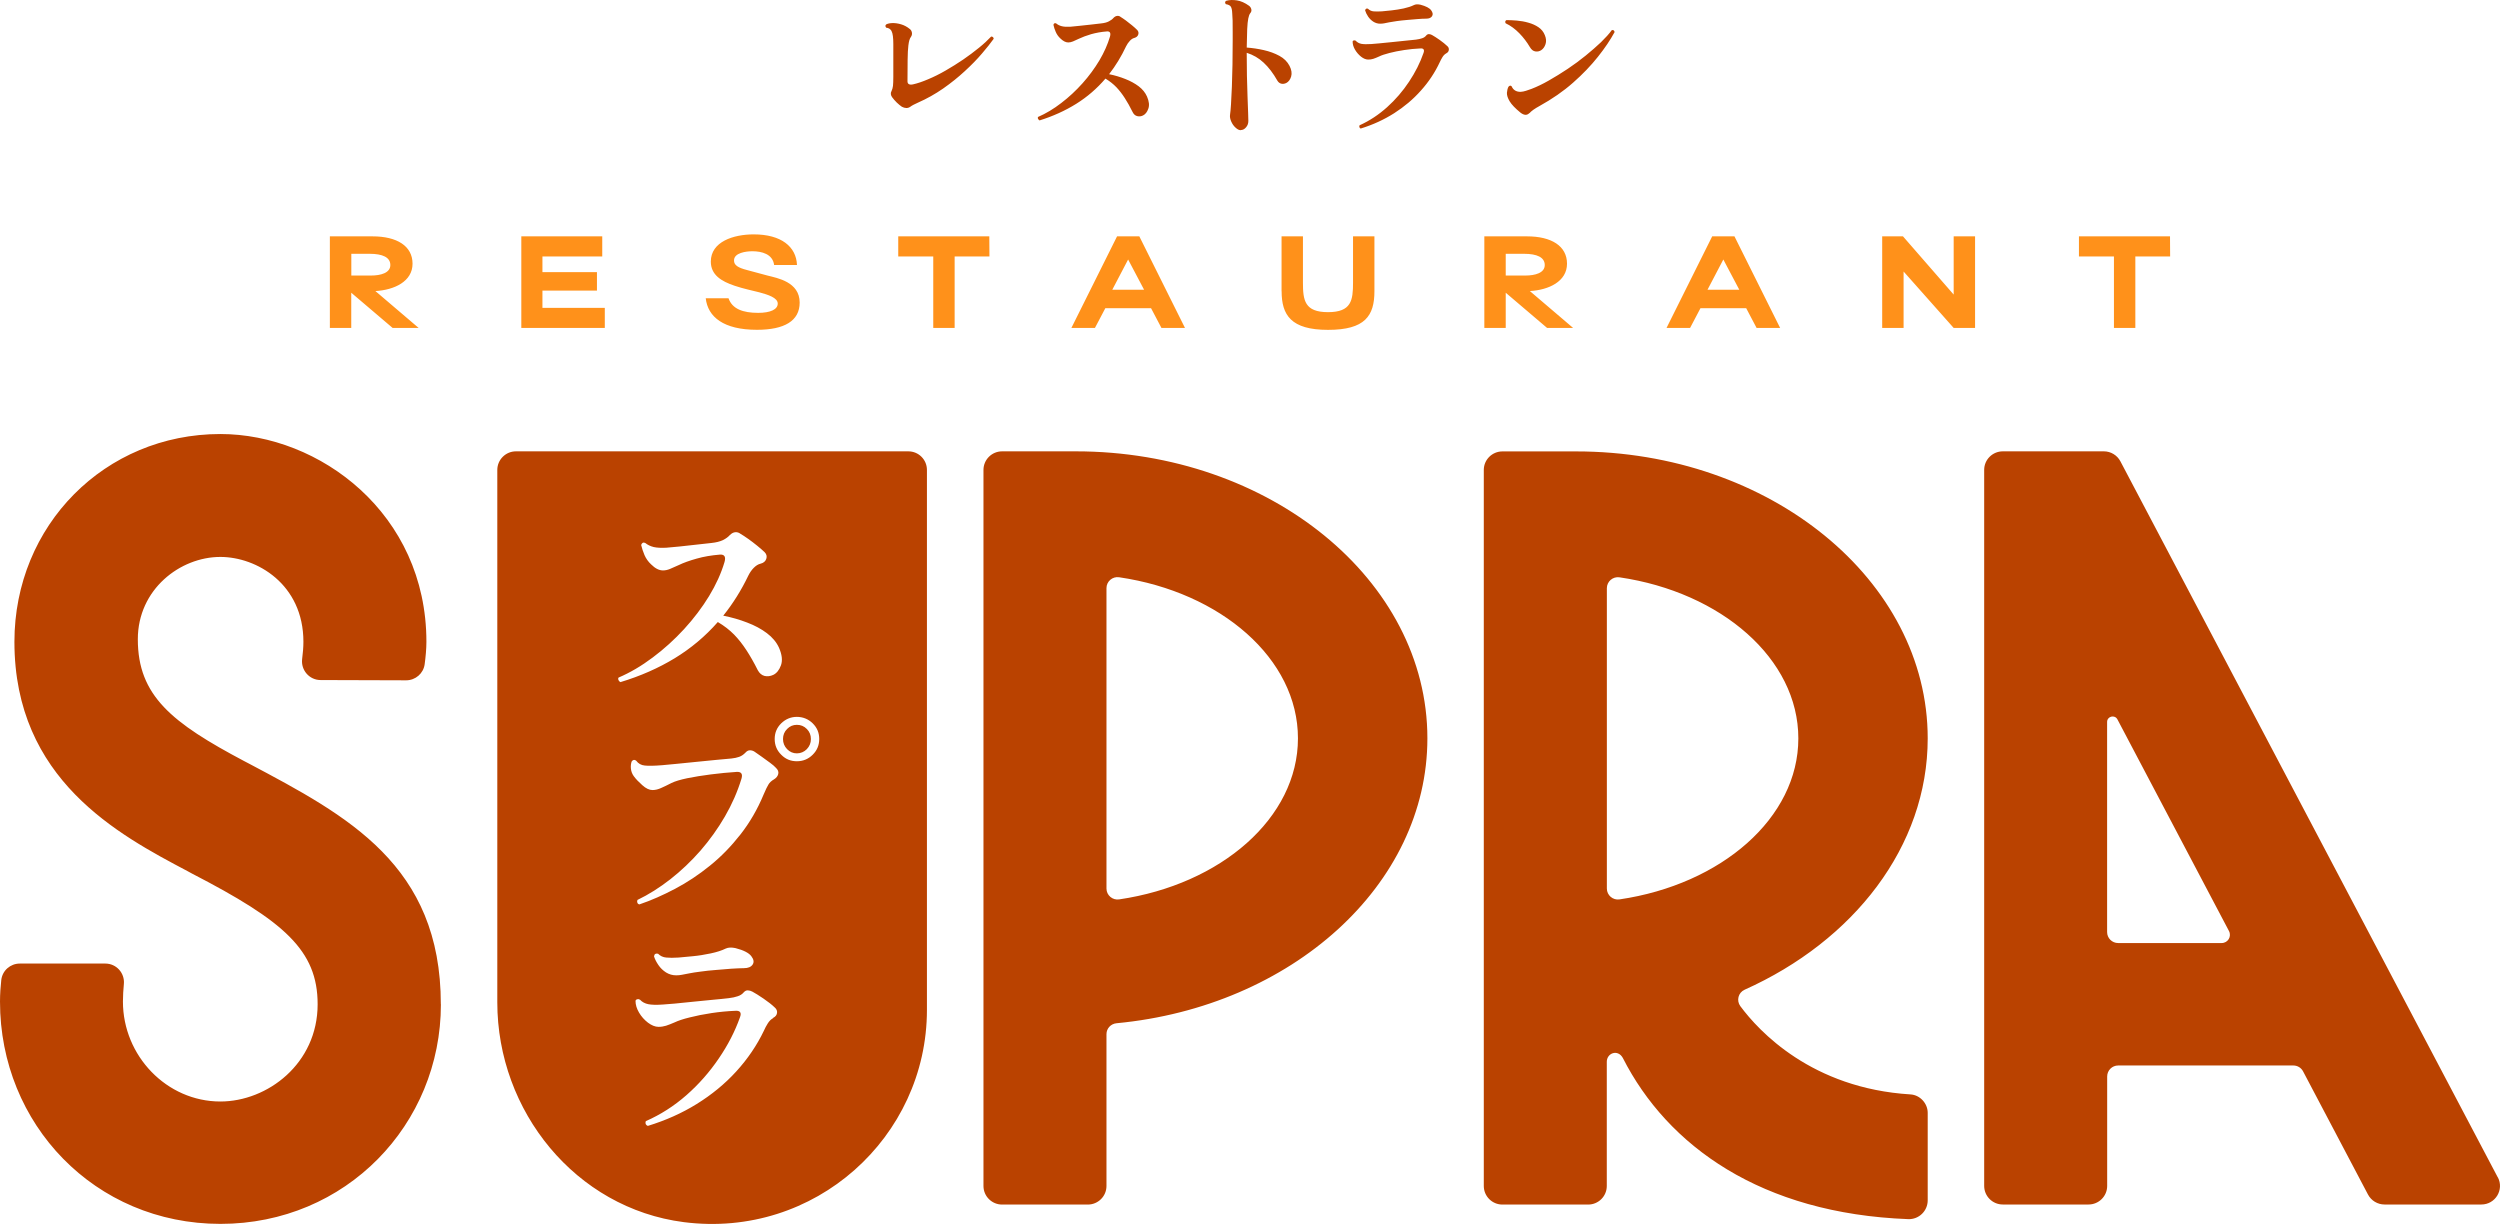 <svg width="362" height="178" viewBox="0 0 362 178" fill="none" xmlns="http://www.w3.org/2000/svg">
<g clip-path="url(#clip0_58_827)">
<path d="M130.632 15.488C130.378 15.318 130.124 15.108 129.85 14.849C129.586 14.589 129.352 14.319 129.166 14.059C128.961 13.76 128.932 13.46 129.098 13.17C129.196 12.971 129.264 12.731 129.303 12.441C129.332 12.152 129.352 11.722 129.352 11.123V6.378C129.352 5.938 129.332 5.559 129.293 5.239C129.254 4.919 129.186 4.67 129.078 4.46C128.912 4.19 128.658 4.04 128.326 4.01C128.169 3.83 128.169 3.671 128.326 3.531C128.56 3.411 128.863 3.351 129.244 3.341C129.626 3.331 130.026 3.391 130.476 3.521C130.916 3.651 131.355 3.88 131.766 4.22C131.932 4.36 132.02 4.54 132.049 4.749C132.079 4.959 132.03 5.159 131.913 5.329C131.717 5.569 131.6 5.998 131.531 6.597C131.473 7.067 131.434 7.756 131.424 8.665C131.414 9.574 131.404 10.613 131.404 11.772C131.404 12.162 131.658 12.321 132.186 12.221C132.851 12.072 133.594 11.822 134.405 11.472C135.216 11.133 136.066 10.713 136.926 10.214C137.786 9.714 138.637 9.195 139.467 8.625C140.288 8.056 141.061 7.487 141.754 6.917C142.448 6.358 143.035 5.808 143.514 5.299C143.611 5.279 143.709 5.309 143.778 5.379C143.846 5.439 143.885 5.519 143.885 5.619C143.465 6.208 142.908 6.917 142.194 7.746C141.491 8.575 140.66 9.424 139.702 10.303C138.754 11.182 137.708 12.022 136.565 12.821C135.411 13.62 134.2 14.299 132.909 14.868C132.694 14.968 132.479 15.078 132.284 15.168C132.088 15.268 131.932 15.368 131.795 15.468C131.619 15.588 131.434 15.648 131.219 15.638C131.004 15.628 130.808 15.578 130.622 15.468L130.632 15.488ZM150.492 17.396C150.404 17.346 150.336 17.286 150.297 17.186C150.257 17.086 150.267 17.016 150.306 16.936C151.45 16.437 152.574 15.768 153.668 14.918C154.773 14.079 155.799 13.12 156.747 12.062C157.695 11.003 158.506 9.894 159.2 8.735C159.884 7.576 160.393 6.428 160.725 5.299C160.871 4.769 160.725 4.52 160.285 4.55C159.474 4.61 158.712 4.749 157.998 4.949C157.294 5.159 156.708 5.379 156.249 5.599C155.907 5.768 155.613 5.898 155.369 5.998C155.125 6.098 154.9 6.148 154.685 6.148C154.304 6.148 153.913 5.938 153.512 5.539C153.229 5.269 153.014 4.959 152.867 4.61C152.711 4.27 152.613 3.92 152.535 3.591C152.603 3.371 152.74 3.301 152.935 3.391C153.17 3.591 153.444 3.721 153.766 3.801C154.089 3.88 154.499 3.9 154.998 3.87C155.32 3.84 155.76 3.801 156.297 3.741C156.835 3.681 157.392 3.631 157.959 3.561C158.536 3.491 159.024 3.431 159.435 3.391C159.894 3.341 160.275 3.251 160.568 3.091C160.862 2.941 161.087 2.772 161.233 2.592C161.409 2.412 161.595 2.312 161.78 2.302C161.966 2.282 162.132 2.332 162.279 2.462C162.484 2.592 162.738 2.752 163.031 2.971C163.325 3.191 163.618 3.421 163.921 3.671C164.224 3.92 164.458 4.13 164.654 4.33C164.849 4.53 164.898 4.749 164.82 4.999C164.742 5.249 164.546 5.409 164.263 5.489C164.019 5.549 163.804 5.688 163.598 5.918C163.393 6.138 163.207 6.398 163.061 6.697C162.367 8.176 161.546 9.524 160.598 10.743C161.429 10.913 162.21 11.143 162.953 11.442C163.696 11.732 164.341 12.091 164.888 12.501C165.436 12.921 165.836 13.41 166.091 13.989C166.384 14.669 166.452 15.258 166.276 15.738C166.11 16.217 165.856 16.547 165.514 16.716C165.23 16.856 164.957 16.886 164.673 16.816C164.39 16.747 164.165 16.557 164.009 16.237C163.628 15.458 163.246 14.789 162.875 14.209C162.504 13.63 162.103 13.11 161.663 12.641C161.223 12.181 160.696 11.762 160.07 11.382C158.839 12.821 157.431 14.039 155.828 15.038C154.225 16.037 152.456 16.836 150.502 17.446L150.492 17.396ZM179.666 18.854C179.431 18.854 179.177 18.734 178.913 18.485C178.64 18.245 178.435 17.945 178.278 17.586C178.122 17.226 178.063 16.906 178.112 16.597C178.161 16.307 178.2 15.818 178.249 15.108C178.298 14.409 178.337 13.56 178.376 12.561C178.405 11.572 178.444 10.493 178.464 9.345C178.483 8.186 178.493 7.017 178.493 5.838V4.73C178.493 3.99 178.493 3.401 178.483 2.971C178.474 2.542 178.454 2.192 178.425 1.913C178.405 1.473 178.347 1.163 178.229 0.974C178.112 0.784 177.877 0.664 177.506 0.604C177.35 0.424 177.359 0.264 177.526 0.124C178.004 -0.015 178.522 -0.035 179.099 0.055C179.676 0.144 180.262 0.404 180.858 0.834C181.034 0.964 181.142 1.133 181.191 1.343C181.239 1.543 181.191 1.743 181.034 1.913C180.917 2.072 180.819 2.322 180.751 2.672C180.682 3.021 180.624 3.541 180.594 4.22C180.565 4.889 180.546 5.778 180.526 6.887C181.337 6.947 182.168 7.067 182.999 7.257C183.839 7.447 184.592 7.726 185.256 8.086C185.921 8.445 186.41 8.935 186.722 9.534C187.016 10.104 187.094 10.623 186.957 11.083C186.82 11.532 186.586 11.842 186.263 12.012C186.019 12.132 185.784 12.171 185.55 12.121C185.315 12.072 185.12 11.932 184.973 11.692C184.357 10.603 183.683 9.724 182.969 9.065C182.266 8.406 181.445 7.936 180.526 7.646V7.826C180.526 8.835 180.536 9.884 180.555 10.963C180.575 12.052 180.614 13.06 180.643 14.009C180.682 14.958 180.712 15.748 180.731 16.387C180.751 17.016 180.761 17.396 180.761 17.516C180.761 17.865 180.653 18.175 180.428 18.435C180.204 18.704 179.949 18.834 179.646 18.834L179.666 18.854ZM197.053 18.625C196.848 18.535 196.779 18.375 196.858 18.145C198.304 17.496 199.633 16.617 200.855 15.518C202.077 14.419 203.132 13.19 204.031 11.832C204.94 10.463 205.634 9.085 206.123 7.676C206.299 7.197 206.133 6.967 205.634 7.017C204.872 7.047 204.11 7.127 203.318 7.247C202.536 7.367 201.823 7.506 201.177 7.676C200.532 7.846 200.034 8.006 199.702 8.176C199.379 8.326 199.096 8.435 198.861 8.515C198.617 8.595 198.382 8.625 198.128 8.625C197.786 8.625 197.434 8.485 197.082 8.206C196.731 7.926 196.437 7.586 196.203 7.187C195.968 6.787 195.861 6.398 195.861 6.018C195.87 5.928 195.929 5.878 196.037 5.848C196.144 5.828 196.232 5.848 196.31 5.898C196.516 6.128 196.789 6.278 197.121 6.348C197.454 6.408 197.933 6.418 198.558 6.378C198.793 6.358 199.184 6.328 199.731 6.278C200.278 6.228 200.874 6.168 201.539 6.098C202.204 6.028 202.849 5.968 203.474 5.898C204.1 5.838 204.618 5.788 205.028 5.738C205.38 5.688 205.683 5.629 205.927 5.539C206.172 5.459 206.367 5.329 206.514 5.139C206.631 4.999 206.768 4.939 206.915 4.939C207.061 4.949 207.208 4.989 207.354 5.069C207.638 5.229 208.009 5.459 208.459 5.778C208.908 6.098 209.28 6.398 209.583 6.687C209.749 6.837 209.817 7.017 209.788 7.237C209.759 7.457 209.632 7.616 209.397 7.736C209.192 7.856 209.006 8.036 208.859 8.286C208.713 8.535 208.586 8.765 208.478 9.005C207.784 10.493 206.875 11.862 205.751 13.11C204.637 14.369 203.337 15.458 201.871 16.397C200.405 17.326 198.803 18.065 197.053 18.605V18.625ZM199.848 3.431C199.496 3.431 199.164 3.331 198.861 3.141C198.548 2.941 198.304 2.692 198.099 2.392C197.894 2.092 197.757 1.793 197.669 1.503C197.718 1.283 197.845 1.193 198.07 1.253C198.294 1.473 198.558 1.613 198.871 1.643C199.184 1.673 199.594 1.673 200.093 1.643C200.464 1.613 200.933 1.573 201.5 1.503C202.077 1.443 202.653 1.343 203.249 1.223C203.836 1.093 204.334 0.934 204.735 0.734C204.97 0.614 205.282 0.594 205.693 0.684C206.475 0.894 206.993 1.163 207.227 1.483C207.472 1.813 207.52 2.092 207.364 2.342C207.208 2.582 206.924 2.702 206.514 2.702C206.172 2.702 205.751 2.722 205.263 2.762C204.774 2.792 204.266 2.842 203.748 2.891C203.22 2.931 202.722 2.991 202.272 3.051C201.813 3.111 201.441 3.171 201.158 3.231C200.845 3.291 200.601 3.341 200.415 3.381C200.229 3.411 200.044 3.431 199.848 3.431ZM223.197 7.247C222.933 7.427 222.64 7.497 222.327 7.447C222.015 7.407 221.751 7.197 221.526 6.817C221.106 6.108 220.607 5.439 220.001 4.819C219.395 4.2 218.74 3.711 218.017 3.371C217.91 3.171 217.949 3.021 218.125 2.911C218.565 2.911 219.073 2.931 219.64 2.981C220.197 3.031 220.754 3.121 221.301 3.281C221.848 3.431 222.337 3.651 222.767 3.94C223.197 4.23 223.51 4.62 223.696 5.099C223.891 5.569 223.92 5.998 223.793 6.388C223.666 6.777 223.461 7.067 223.178 7.257L223.197 7.247ZM221.448 16.377C221.106 16.736 220.666 16.707 220.138 16.287C219.395 15.678 218.887 15.148 218.604 14.679C218.32 14.209 218.183 13.79 218.203 13.43C218.232 13.091 218.301 12.801 218.418 12.571C218.584 12.371 218.74 12.351 218.887 12.501C219.112 13.03 219.542 13.3 220.177 13.3C220.431 13.28 220.685 13.24 220.949 13.15C221.203 13.07 221.477 12.971 221.761 12.871C222.542 12.571 223.393 12.162 224.282 11.652C225.181 11.143 226.08 10.583 226.999 9.974C227.908 9.364 228.778 8.725 229.599 8.056C230.42 7.387 231.163 6.737 231.827 6.108C232.482 5.469 233.01 4.889 233.391 4.36C233.626 4.31 233.753 4.41 233.792 4.65C233.186 5.768 232.384 6.967 231.378 8.226C230.381 9.484 229.179 10.743 227.781 11.972C226.383 13.21 224.761 14.329 222.924 15.348C222.21 15.738 221.721 16.087 221.458 16.397L221.448 16.377Z" fill="#BA4200"/>
<path d="M47.764 34.224H53.949C57.464 34.224 59.736 35.613 59.736 38.185C59.736 40.758 57.095 41.989 54.357 42.146L60.62 47.486H56.852L50.861 42.387V47.486H47.764V34.224ZM53.716 39.898C55.153 39.898 56.522 39.509 56.522 38.38C56.522 37.251 55.377 36.751 53.541 36.751H50.871V39.898H53.726H53.716ZM87.575 44.571V47.486H75.486V34.224H87.206V37.14H78.545V39.407H86.439V42.082H78.545V44.58H87.575V44.571ZM102.179 43.192H105.49C106.024 44.728 107.558 45.302 109.782 45.302C111.539 45.302 112.617 44.812 112.617 43.96C112.617 43.109 111.19 42.665 109.957 42.331C108.879 42.054 107.675 41.813 106.403 41.388C104.422 40.73 102.927 39.786 102.927 37.88C102.927 35.002 106.189 33.938 109.141 33.938C113.132 33.938 115.297 35.724 115.404 38.37H112.093C111.889 36.779 110.296 36.381 108.947 36.381C108.034 36.381 106.286 36.603 106.286 37.704C106.267 38.389 106.869 38.769 108.17 39.102L111.161 39.907C112.53 40.258 115.792 40.814 115.792 43.812C115.792 46.468 113.578 47.755 109.607 47.755C104.762 47.755 102.49 45.885 102.189 43.183L102.179 43.192ZM138.232 37.14V47.486H135.135V37.14H130.066V34.224H143.252L143.272 37.14H138.232ZM161.75 34.224H164.974L171.586 47.486H168.178L166.673 44.627H160.051L158.546 47.486H155.137L161.75 34.224ZM165.663 41.952L163.352 37.575L161.06 41.952H165.653H165.663ZM185.569 42.165V34.224H188.666V40.925C188.666 43.488 188.909 45.2 192.298 45.2C195.686 45.2 195.919 43.488 195.919 40.925V34.224H199.017V42.165C199.017 45.728 197.667 47.764 192.298 47.764C186.928 47.764 185.578 45.617 185.578 42.165H185.569ZM214.932 34.224H221.117C224.632 34.224 226.904 35.613 226.904 38.185C226.904 40.758 224.263 41.989 221.525 42.146L227.788 47.486H224.02L218.029 42.387V47.486H214.932V34.224ZM220.874 39.898C222.311 39.898 223.68 39.509 223.68 38.38C223.68 37.251 222.535 36.751 220.699 36.751H218.029V39.898H220.884H220.874ZM247.926 34.224H251.15L257.763 47.486H254.354L252.849 44.627H246.227L244.722 47.486H241.314L247.926 34.224ZM251.849 41.952L249.538 37.575L247.247 41.952H251.84H251.849ZM272.551 34.224H275.551L282.892 42.655V34.224H285.99V47.486H282.892L275.639 39.315V47.486H272.541V34.224H272.551ZM309.197 37.14V47.486H306.099V37.14H301.031V34.224H314.217L314.236 37.14H309.197Z" fill="#FF911A"/>
<path d="M279.132 106.919C279.132 84.003 256.291 65.364 228.215 65.364H217.552C216.067 65.364 214.853 66.564 214.853 68.044V171.731C214.853 173.212 216.057 174.421 217.552 174.421H229.964C231.449 174.421 232.663 173.221 232.663 171.731V153.75C232.663 152.492 234.246 151.872 234.984 153.188C241.462 165.934 255.028 175.728 276.316 176.531C277.86 176.589 279.132 175.341 279.132 173.812V161.134C279.132 159.779 278.025 158.56 276.655 158.472C262.322 157.601 254.659 149.279 251.998 145.688C251.406 144.885 251.697 143.733 252.61 143.317C268.381 136.252 279.132 122.597 279.132 106.91V106.919ZM234.508 130.233C233.547 130.378 232.673 129.633 232.673 128.665V85.164C232.673 84.196 233.547 83.451 234.508 83.596C249.25 85.764 260.399 95.384 260.399 106.919C260.399 118.455 249.25 128.065 234.508 130.233ZM155.769 65.354H145.106C143.62 65.354 142.406 66.554 142.406 68.044V171.731C142.406 173.212 143.611 174.421 145.106 174.421H157.517C159.003 174.421 160.217 173.221 160.217 171.731V149.743C160.217 148.921 160.848 148.243 161.674 148.166C186.972 145.766 206.686 128.201 206.686 106.91C206.686 83.993 183.835 65.354 155.769 65.354ZM162.052 130.233C161.091 130.378 160.217 129.633 160.217 128.665V85.154C160.217 84.187 161.091 83.441 162.052 83.587C176.794 85.754 187.943 95.374 187.943 106.91C187.943 118.446 176.794 128.065 162.052 130.233ZM361.678 170.482L307.032 66.796C306.566 65.915 305.644 65.354 304.643 65.354H290.008C288.523 65.354 287.309 66.554 287.309 68.034V171.721C287.309 173.202 288.513 174.412 290.008 174.412H302.42C303.905 174.412 305.119 173.212 305.119 171.721V155.869C305.119 154.998 305.828 154.282 306.712 154.282H332.078C332.67 154.282 333.214 154.611 333.486 155.134L342.886 172.97C343.353 173.85 344.275 174.412 345.275 174.412H359.299C361.328 174.412 362.63 172.263 361.688 170.473L361.678 170.482ZM321.706 136.552H306.702C305.828 136.552 305.11 135.846 305.11 134.965V104.539C305.11 103.716 306.217 103.435 306.605 104.171L322.755 134.811C323.173 135.604 322.6 136.552 321.696 136.552H321.706ZM63.842 145.427C63.842 162.808 50.11 177.218 31.921 177.218C13.732 177.218 0 162.779 0 145.03C0 143.908 0.087 142.814 0.185 141.904C0.34 140.54 1.496 139.524 2.865 139.524H15.256C16.849 139.524 18.082 140.898 17.937 142.475C17.859 143.288 17.801 144.179 17.801 145.03C17.801 152.879 24.133 159.498 31.911 159.498C38.709 159.498 45.993 154.03 45.993 145.417C45.993 137.607 41.147 133.388 27.774 126.478L27.153 126.139C17.17 120.865 2.088 112.881 2.088 92.935C2.088 76.067 15.188 62.847 31.911 62.847C46.255 62.847 61.744 74.354 61.744 92.935C61.744 93.971 61.628 95.161 61.492 96.177C61.317 97.513 60.161 98.51 58.812 98.51L46.42 98.471C44.798 98.471 43.555 97.038 43.749 95.432C43.856 94.6 43.934 93.719 43.934 92.935C43.934 84.574 37.165 80.644 31.911 80.644C26.084 80.644 19.957 85.338 19.957 92.558C19.957 100.745 24.861 104.655 35.417 110.239L36.048 110.568C50.334 118.146 63.832 125.259 63.832 145.408L63.842 145.427ZM116.827 105.555C116.429 105.148 115.953 104.955 115.39 104.955C114.826 104.955 114.38 105.148 113.982 105.555C113.583 105.952 113.389 106.436 113.389 107.007C113.389 107.578 113.583 108.061 113.982 108.478C114.38 108.884 114.846 109.087 115.39 109.087C115.933 109.087 116.438 108.874 116.827 108.478C117.225 108.061 117.419 107.578 117.419 107.007C117.419 106.436 117.225 105.952 116.827 105.555ZM116.827 105.555C116.429 105.148 115.953 104.955 115.39 104.955C114.826 104.955 114.38 105.148 113.982 105.555C113.583 105.952 113.389 106.436 113.389 107.007C113.389 107.578 113.583 108.061 113.982 108.478C114.38 108.884 114.846 109.087 115.39 109.087C115.933 109.087 116.438 108.874 116.827 108.478C117.225 108.061 117.419 107.578 117.419 107.007C117.419 106.436 117.225 105.952 116.827 105.555ZM131.53 65.354H74.709C73.223 65.354 72.009 66.564 72.009 68.044V145.137C72.009 160.892 83.342 174.954 99.016 176.966C117.992 179.396 134.22 164.656 134.22 146.23V68.044C134.22 66.564 133.025 65.354 131.52 65.354H131.53ZM89.548 98.471C89.499 98.345 89.499 98.219 89.567 98.113C91.238 97.397 92.889 96.429 94.52 95.2C96.152 93.98 97.657 92.616 99.055 91.096C100.454 89.567 101.658 87.98 102.668 86.325C103.678 84.661 104.426 83.016 104.911 81.38C105.125 80.625 104.911 80.267 104.251 80.306C103.056 80.403 101.93 80.587 100.881 80.886C99.842 81.177 98.978 81.487 98.298 81.816C97.802 82.048 97.365 82.241 97.006 82.386C96.647 82.532 96.317 82.599 96.006 82.599C95.433 82.599 94.87 82.309 94.277 81.719C93.86 81.332 93.549 80.886 93.326 80.383C93.112 79.89 92.957 79.396 92.84 78.912C92.957 78.583 93.151 78.496 93.432 78.622C93.782 78.903 94.19 79.096 94.656 79.212C95.132 79.319 95.734 79.348 96.482 79.309C96.958 79.261 97.599 79.203 98.385 79.135C99.191 79.057 99.997 78.97 100.842 78.864C101.687 78.767 102.415 78.69 103.027 78.622C103.688 78.554 104.251 78.409 104.688 78.206C105.125 77.983 105.445 77.741 105.669 77.49C105.941 77.219 106.203 77.083 106.475 77.064C106.756 77.044 106.999 77.122 107.222 77.296C107.523 77.47 107.893 77.712 108.33 78.022C108.776 78.332 109.204 78.67 109.641 79.019C110.068 79.367 110.427 79.677 110.719 79.957C111 80.248 111.078 80.557 110.961 80.915C110.845 81.274 110.563 81.516 110.126 81.622C109.777 81.699 109.456 81.912 109.145 82.222C108.835 82.532 108.572 82.919 108.359 83.345C107.339 85.474 106.125 87.409 104.727 89.151C105.95 89.393 107.096 89.722 108.194 90.148C109.291 90.564 110.243 91.077 111.039 91.677C111.835 92.277 112.437 92.984 112.806 93.806C113.234 94.793 113.331 95.626 113.088 96.322C112.836 97.019 112.457 97.493 111.962 97.726C111.544 97.919 111.126 97.968 110.719 97.88C110.301 97.774 109.971 97.493 109.728 97.048C109.174 95.935 108.611 94.958 108.067 94.126C107.523 93.293 106.931 92.538 106.29 91.88C105.639 91.222 104.863 90.612 103.94 90.071C102.134 92.132 100.046 93.884 97.696 95.316C95.336 96.748 92.724 97.9 89.839 98.771C89.713 98.713 89.616 98.606 89.558 98.481L89.548 98.471ZM111.952 147.421C111.641 147.595 111.379 147.856 111.165 148.204C110.952 148.553 110.757 148.901 110.612 149.25C109.592 151.379 108.252 153.343 106.611 155.143C104.96 156.953 103.056 158.511 100.891 159.856C98.735 161.192 96.365 162.247 93.801 163.031C93.5 162.905 93.394 162.673 93.51 162.344C95.637 161.405 97.599 160.156 99.395 158.579C101.192 157.001 102.746 155.23 104.066 153.285C105.406 151.33 106.426 149.337 107.145 147.314C107.417 146.617 107.164 146.298 106.426 146.366C105.309 146.414 104.183 146.52 103.027 146.695C101.862 146.869 100.803 147.082 99.861 147.324C98.91 147.556 98.191 147.798 97.686 148.04C97.2 148.253 96.793 148.408 96.443 148.524C96.093 148.63 95.734 148.688 95.365 148.688C94.86 148.688 94.355 148.475 93.831 148.088C93.306 147.682 92.869 147.198 92.529 146.617C92.189 146.037 92.024 145.485 92.024 144.933C92.044 144.808 92.131 144.72 92.296 144.691C92.432 144.653 92.578 144.691 92.685 144.769C92.986 145.098 93.394 145.311 93.879 145.408C94.365 145.504 95.064 145.524 95.987 145.456C96.336 145.437 96.919 145.388 97.705 145.32C98.492 145.243 99.395 145.146 100.376 145.049C101.357 144.953 102.309 144.866 103.212 144.769C104.134 144.691 104.901 144.604 105.504 144.537C106.028 144.479 106.465 144.382 106.824 144.256C107.184 144.14 107.475 143.956 107.698 143.685C107.873 143.491 108.067 143.395 108.281 143.404C108.504 143.414 108.728 143.472 108.941 143.588C109.349 143.811 109.893 144.14 110.553 144.595C111.214 145.049 111.777 145.485 112.204 145.901C112.447 146.114 112.554 146.375 112.515 146.675C112.476 146.975 112.292 147.217 111.942 147.391L111.952 147.421ZM94.705 138.459C94.763 138.13 94.957 138.023 95.287 138.101C95.617 138.43 96.006 138.614 96.472 138.653C96.928 138.701 97.531 138.701 98.259 138.653C98.803 138.604 99.502 138.546 100.337 138.459C101.172 138.382 102.037 138.236 102.911 138.053C103.785 137.869 104.513 137.636 105.096 137.346C105.455 137.182 105.921 137.162 106.504 137.288C107.669 137.588 108.427 137.975 108.786 138.449C109.145 138.914 109.213 139.32 108.98 139.669C108.747 140.017 108.33 140.191 107.727 140.191C107.232 140.191 106.611 140.23 105.892 140.269C105.173 140.327 104.426 140.385 103.649 140.453C102.881 140.511 102.153 140.588 101.473 140.685C100.803 140.762 100.25 140.859 99.842 140.936C99.376 141.033 99.007 141.101 98.735 141.149C98.463 141.207 98.191 141.227 97.909 141.227C97.385 141.227 96.899 141.091 96.443 140.811C96.006 140.53 95.627 140.172 95.336 139.736C95.035 139.301 94.821 138.875 94.695 138.459H94.705ZM112.69 112.078C112.612 112.387 112.408 112.649 112.088 112.842C111.69 113.074 111.427 113.326 111.272 113.597C111.107 113.849 110.884 114.323 110.583 115.02C109.689 117.178 108.563 119.113 107.222 120.826C105.882 122.539 104.406 124.059 102.794 125.355C101.182 126.662 99.502 127.775 97.744 128.704C95.996 129.623 94.277 130.388 92.578 130.959C92.422 130.92 92.325 130.833 92.287 130.707C92.238 130.581 92.248 130.436 92.306 130.31C93.918 129.536 95.511 128.53 97.074 127.31C98.628 126.091 100.075 124.717 101.425 123.178C102.765 121.63 103.95 119.984 104.969 118.223C105.989 116.462 106.795 114.633 107.368 112.745C107.562 112.078 107.349 111.749 106.708 111.768C105.445 111.845 104.183 111.981 102.92 112.136C101.648 112.3 100.512 112.484 99.512 112.687C98.511 112.9 97.744 113.123 97.22 113.384C96.647 113.674 96.161 113.916 95.734 114.1C95.316 114.294 94.889 114.4 94.481 114.4C94.025 114.4 93.529 114.168 93.005 113.694C92.481 113.229 92.063 112.794 91.762 112.378C91.529 112.049 91.393 111.691 91.354 111.284C91.315 110.878 91.364 110.539 91.471 110.249C91.665 109.997 91.888 109.958 92.121 110.152C92.432 110.568 92.84 110.8 93.355 110.849C93.869 110.907 94.714 110.897 95.889 110.8C96.365 110.761 97.055 110.694 97.948 110.607C98.842 110.529 99.813 110.423 100.842 110.316C101.881 110.21 102.852 110.103 103.775 110.026C104.698 109.929 105.406 109.871 105.902 109.832C106.339 109.784 106.717 109.707 107.038 109.59C107.378 109.465 107.669 109.261 107.931 108.99C108.145 108.749 108.368 108.632 108.621 108.642C108.854 108.652 109.077 108.719 109.272 108.855C109.524 109.029 109.864 109.261 110.281 109.561C110.699 109.852 111.107 110.152 111.495 110.442C111.894 110.732 112.165 110.974 112.34 111.168C112.651 111.458 112.768 111.749 112.69 112.068V112.078ZM117.672 109.29C117.041 109.92 116.273 110.229 115.38 110.229C114.486 110.229 113.748 109.92 113.127 109.29C112.486 108.661 112.175 107.897 112.175 107.007C112.175 106.116 112.486 105.361 113.127 104.732C113.758 104.123 114.516 103.803 115.38 103.803C116.244 103.803 117.041 104.113 117.672 104.732C118.313 105.361 118.624 106.107 118.624 107.007C118.624 107.907 118.313 108.661 117.672 109.29ZM115.38 104.955C114.836 104.955 114.37 105.148 113.972 105.555C113.574 105.952 113.379 106.436 113.379 107.007C113.379 107.578 113.574 108.061 113.972 108.478C114.37 108.884 114.836 109.087 115.38 109.087C115.924 109.087 116.429 108.874 116.817 108.478C117.215 108.061 117.41 107.578 117.41 107.007C117.41 106.436 117.215 105.952 116.817 105.555C116.419 105.148 115.943 104.955 115.38 104.955Z" fill="#BA4200"/>
</g>
<defs>
<clipPath id="clip0_58_827">
<rect width="362" height="177.229" fill="white"/>
</clipPath>
</defs>
</svg>

